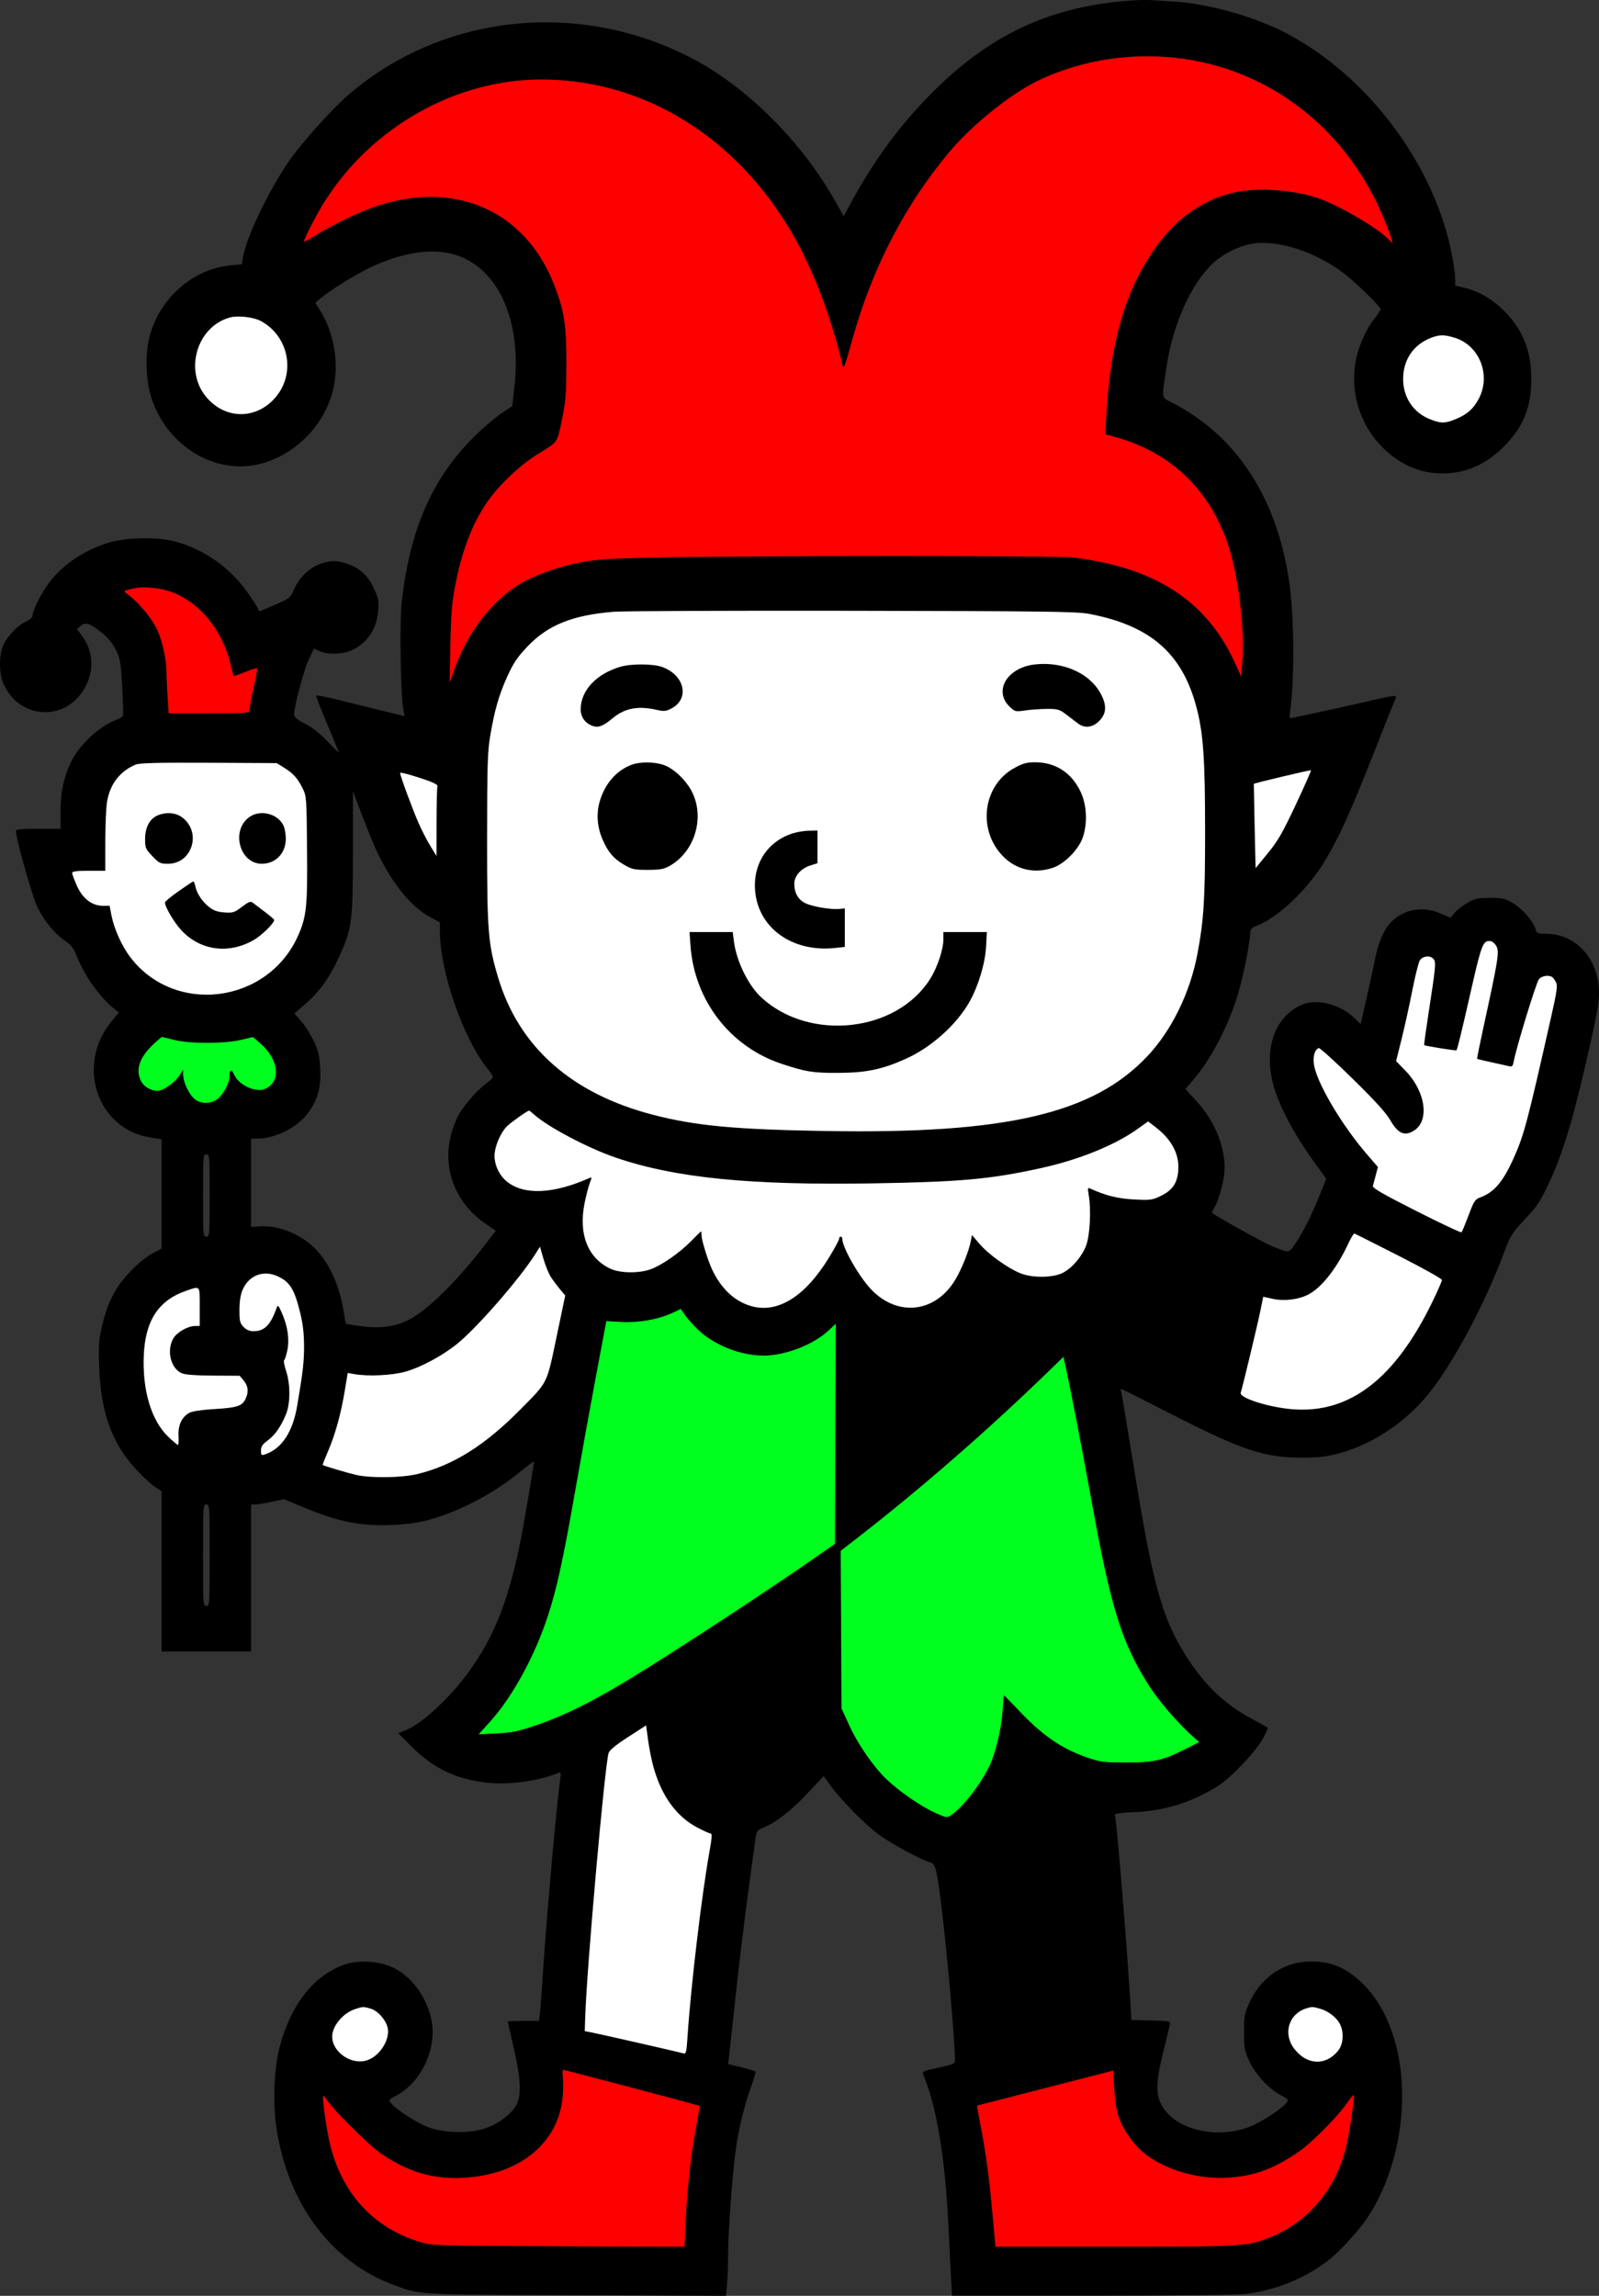 <?xml version="1.0" encoding="UTF-8"?> <svg xmlns="http://www.w3.org/2000/svg" width="248" height="356" viewBox="0 0 248 356" fill="none"><rect x="0" y="0" width="248" height="356" fill="#333333" stroke="none"/><path fill-rule="evenodd" clip-rule="evenodd" d="M176.116 0.037C163.116 0.802 153.401 5.308 144.036 14.913C139.349 19.721 135.502 24.984 132.075 31.276L130.854 33.521L129.546 31.203C124.272 21.854 115.764 13.401 107.155 8.956C89.633 -0.09 68.584 2.185 54.043 14.697C51.405 16.967 46.452 22.527 44.59 25.307C41.479 29.954 38.163 36.939 37.698 39.825L37.513 40.975L35.721 41.149C29.834 41.718 24.632 46.368 23.148 52.387C22.521 54.931 22.628 58.844 23.394 61.408C25.299 67.78 31.07 72.317 37.269 72.317C43.718 72.317 50.01 67.147 51.647 60.505C52.651 56.434 51.83 51.531 49.552 47.984L48.901 46.97L49.636 46.336C51.095 45.075 55.045 42.612 57.435 41.472C61.727 39.427 65.964 38.605 69.251 39.181C76.746 40.495 81.024 48.956 79.785 60.018L79.455 62.962L77.65 64.183C76.657 64.855 74.747 66.504 73.404 67.847C66.971 74.286 63.506 82.288 62.295 93.498C61.971 96.498 62.126 107.425 62.526 109.806L62.734 111.049L59.121 110.164C57.134 109.678 54.063 108.922 52.297 108.486C50.531 108.05 49.056 107.77 49.019 107.864C48.982 107.958 49.763 109.955 50.753 112.3C51.743 114.646 52.554 116.623 52.554 116.694C52.554 116.765 51.767 115.992 50.804 114.975C49.662 113.768 48.459 112.817 47.337 112.233C46.023 111.549 45.618 111.203 45.62 110.765C45.624 109.503 47.136 103.845 47.892 102.264L48.696 100.581L49.589 100.976C50.881 101.546 53.225 101.467 54.609 100.806C57.017 99.655 58.445 97.489 58.66 94.66C58.775 93.142 58.7 92.763 57.975 91.208C57.04 89.201 55.712 88.004 53.729 87.382C52.135 86.882 51.43 86.882 49.828 87.385C48.123 87.92 46.498 89.439 45.658 91.283C44.982 92.769 44.953 92.793 42.599 93.8L40.222 94.817L39.935 94.225C39.778 93.9 38.998 92.726 38.203 91.616C35.551 87.915 31.509 85.121 27.133 83.963C24.239 83.197 19.217 83.341 16.461 84.269C12.598 85.57 9.464 87.776 7.417 90.634C6.253 92.259 5.03 94.773 5.03 95.538C5.03 95.756 4.596 96.125 4.066 96.358C2.855 96.891 1.3 98.463 0.583 99.877C-0.198 101.418 -0.193 104.584 0.592 106.152C1.483 107.93 2.382 108.89 3.887 109.668C6.446 110.99 9.498 110.579 11.595 108.629C14.474 105.951 15.001 101.766 12.835 98.769L11.946 97.538L12.527 97.041C13.177 96.485 13.753 96.612 15.146 97.62C16.599 98.672 17.4 99.588 18.066 100.963C18.645 102.156 18.752 102.825 18.953 106.503C19.079 108.804 19.133 110.819 19.074 110.983C19.015 111.146 18.518 111.449 17.971 111.657C15.27 112.68 12.198 115.594 10.931 118.335C9.832 120.715 9.397 122.845 9.397 125.856V128.514H5.929C3.326 128.514 2.461 128.598 2.461 128.853C2.463 129.97 4.923 138.737 5.715 140.448C6.759 142.701 8.427 144.762 10.15 145.926C11.07 146.548 11.425 147.035 12.007 148.475C13.218 151.475 15.506 154.663 17.708 156.418L18.442 157.002L17.361 158.298C11.723 165.055 14.973 174.999 23.27 176.379L25.067 176.679V185.148V193.618L23.605 194.385C22.741 194.838 21.347 195.983 20.193 197.188C17.883 199.598 16.644 202.01 15.8 205.738C15.323 207.843 15.265 208.707 15.38 211.981C15.622 218.872 17.315 223.661 20.918 227.651C21.96 228.805 23.32 230.088 23.94 230.501L25.066 231.253L25.066 243.671L25.067 256.09H32.003H38.939V244.689V233.289H39.592C39.951 233.289 41.098 233.103 42.14 232.875L44.035 232.461L46.56 233.522C50.478 235.168 52.973 235.92 55.743 236.287C59.038 236.724 63.568 236.478 66.418 235.708C71.11 234.44 76.376 231.699 80.425 228.419C81.696 227.389 82.766 226.578 82.802 226.616C82.902 226.722 81.17 236.88 80.552 239.813C78.701 248.604 76.534 253.958 72.676 259.282C69.808 263.239 65.454 267.28 63.008 268.255L61.774 268.747L63.804 270.797C67.147 274.171 70.628 275.854 75.435 276.421C78.823 276.82 83.443 276.201 86.562 274.929C87.006 274.749 87.033 274.834 86.883 275.929C86.307 280.122 84.817 296.691 84.285 304.813C84.06 308.246 83.815 311.575 83.741 312.209L83.605 313.363H81.181C79.847 313.363 78.756 313.417 78.756 313.483C78.756 313.549 79.163 315.351 79.66 317.487C80.751 322.175 80.895 324.689 80.162 326.253C79.502 327.661 77.512 329.222 75.416 329.976C73.08 330.817 69.338 330.817 66.766 329.977C64.984 329.394 61.669 327.316 60.679 326.16C60.219 325.623 60.233 325.601 61.504 324.921C65.305 322.885 67.713 317.83 66.959 313.47C66.312 309.729 63.667 306.183 60.59 304.933C58.367 304.03 55.432 303.921 53.353 304.664C48.66 306.342 45.15 310.796 43.398 317.299C42.491 320.661 42.282 326.238 42.913 330.225C44.767 341.938 51.471 350.801 61.167 354.358C65.241 355.852 64.236 355.797 89.315 355.902L112.59 356L112.756 354.321C112.847 353.397 112.922 351.329 112.922 349.724C112.922 346.245 113.56 337.436 114.1 333.449C114.548 330.145 115.455 326.415 116.523 323.486C116.935 322.353 117.224 321.344 117.165 321.242C117.106 321.141 116.131 320.834 115 320.561L112.943 320.065L113.068 318.953C113.137 318.342 113.6 314.055 114.098 309.427C114.83 302.626 115.946 293.802 117.211 284.818C117.332 283.954 117.488 283.769 118.411 283.396C120.329 282.621 122.773 280.714 125.279 278.038L127.746 275.404L128.747 276.799C130.374 279.065 134.241 282.989 136.383 284.547C138.305 285.945 142.957 288.442 144.305 288.799C145.058 288.999 145.268 289.779 145.909 294.769C146.809 301.778 148.108 316.339 148.114 319.492C148.115 319.98 147.829 320.12 145.996 320.526C142.718 321.251 142.949 321.096 143.412 322.265C145.358 327.171 146.611 334.956 147.098 345.168C147.25 348.352 147.436 352.087 147.512 353.468L147.649 355.979L169.396 355.978C183.674 355.977 191.938 355.874 193.456 355.678C197.875 355.105 202.288 353.318 205.786 350.683C207.754 349.201 210.902 345.754 212.324 343.526C217.447 335.493 218.928 323.89 215.935 315.226C214.859 312.109 213.44 309.713 211.52 307.766C208.815 305.024 206.184 303.969 202.595 304.189C198.776 304.422 195.442 306.836 193.762 310.583C193.008 312.265 192.942 312.632 192.947 315.127C192.952 317.627 193.018 317.984 193.782 319.644C194.711 321.665 196.881 323.999 198.666 324.899C199.259 325.198 199.745 325.541 199.746 325.663C199.756 326.394 195.74 329.117 193.479 329.912C188.933 331.511 183.459 330.472 180.947 327.534C179.155 325.438 179.068 323.563 180.499 317.842C180.947 316.05 181.371 314.313 181.44 313.983C181.565 313.391 181.517 313.379 178.52 313.304L175.474 313.227L175.415 312.141C174.983 304.111 173.213 282.381 172.914 281.436C172.848 281.227 173.836 281.087 176.072 280.988C180.705 280.782 184.824 279.484 188.907 276.944C190.872 275.722 194.842 271.529 195.882 269.578C196.344 268.71 196.68 267.959 196.63 267.908C196.58 267.858 195.437 267.221 194.092 266.495C189.859 264.209 186.755 261.229 183.924 256.736C180.175 250.785 178.778 245.674 175.727 226.737C174.804 221.01 173.981 216.092 173.897 215.808C173.709 215.172 172.887 214.803 181.896 219.397C192.737 224.926 196.123 226.039 202.061 226.028C204.67 226.022 205.754 225.889 207.841 225.318C212.914 223.93 218.036 220.502 221.575 216.129C225.314 211.506 230.172 202.444 233.184 194.473C234.308 191.498 234.465 191.243 236.531 189.04C238.443 187.001 238.886 186.329 240.289 183.34C242.251 179.16 243.761 174.303 245.732 165.836C247.86 156.694 248.139 155.076 247.952 152.962C247.534 148.235 244.124 144.8 239.849 144.8C238.468 144.8 238.324 144.744 238.183 144.148C237.908 142.991 236.106 140.892 234.666 140.05C233.425 139.324 233.035 139.236 231.089 139.236C229.151 139.236 228.752 139.326 227.536 140.037C226.782 140.479 225.9 141.173 225.575 141.581L224.985 142.323L223.477 141.668C220.449 140.352 217.296 141.041 215.35 143.444C214.455 144.548 213.603 146.737 213.237 148.872C213.148 149.394 212.613 151.845 212.05 154.319L211.025 158.817L210.143 157.937C207.887 155.689 204.116 154.761 201.743 155.87C197.893 157.669 196.175 162.119 197.289 167.408C198.016 170.861 200.517 175.685 204.172 180.682L205.699 182.77L204.63 185.432C203.349 188.624 202.068 191.161 200.849 192.921C199.847 194.369 200.031 194.355 197.18 193.188C195.958 192.687 188.824 188.721 187.976 188.071C187.93 188.035 188.072 187.714 188.294 187.357C188.921 186.345 189.69 183.762 189.872 182.05C190.257 178.447 188.609 174.086 185.621 170.801L183.855 168.86L185.101 167.419C187.73 164.381 190.436 159.223 191.928 154.41C192.732 151.817 193.734 146.941 193.898 144.826C193.959 144.04 194.104 143.852 194.868 143.571C198.092 142.388 202.704 138.046 205.384 133.671C207.545 130.144 209.464 125.928 212.983 116.978C214.627 112.798 216.128 109.041 216.318 108.631C216.767 107.662 216.949 107.651 211.24 108.954C208.664 109.542 205.343 110.276 203.859 110.586C202.376 110.896 200.888 111.214 200.553 111.294C199.968 111.434 199.95 111.395 200.105 110.273C200.775 105.423 200.72 95.729 199.994 90.513C198.169 77.417 191.914 67.702 181.983 62.537C180.027 61.52 180.151 62.159 180.906 56.99C181.869 50.388 184.702 44.041 188.118 40.831C189.625 39.416 191.945 38.226 193.972 37.83C197.975 37.048 204.137 39.026 208.612 42.529C210.473 43.986 214.135 47.575 214.135 47.943C214.135 48.088 213.678 48.779 213.119 49.479C211.94 50.957 210.725 53.657 210.313 55.714C209.352 60.514 210.789 65.561 214.111 69.053C216.861 71.944 220.098 73.412 223.721 73.412C227.456 73.412 230.694 71.939 233.55 68.941C236.339 66.014 237.505 63.009 237.505 58.754C237.505 54.484 236.205 51.184 233.395 48.316C231.528 46.412 229.378 45.153 227.058 44.604L225.695 44.282V43.214C225.695 42.627 225.464 40.949 225.181 39.485C222.515 25.662 212.284 11.928 199.67 5.239C194.81 2.662 187.613 0.602 182.281 0.261C180.939 0.175 179.32 0.071 178.685 0.029C178.049 -0.012 176.893 -0.009 176.116 0.037ZM184.336 9.246C196.655 11.258 207.076 18.96 213.041 30.46C214.096 32.493 215.421 35.646 215.806 37.039L215.994 37.718L215.257 37C213.407 35.196 207.753 31.893 204.63 30.791C200.775 29.43 195.119 29.019 191.481 29.833C186.392 30.973 182.108 34.077 178.759 39.051C174.429 45.484 172.219 53.249 171.599 64.216L171.422 67.34L173.191 67.841C181.777 70.271 187.791 76.143 190.574 84.812C192.074 89.485 193.038 97.434 192.693 102.292L192.508 104.901L191.507 102.712C187.141 93.172 179.173 87.994 166.483 86.451C163.94 86.141 117.05 86.141 101.876 86.451C94.509 86.601 92.511 86.728 90.038 87.202C86.45 87.891 82.671 89.275 80.278 90.778C76.071 93.418 72.425 98.264 70.471 103.813L69.754 105.849L69.864 100.013C69.948 95.486 70.098 93.513 70.528 91.215C71.583 85.593 73.147 81.427 75.526 77.904C77.219 75.398 80.649 72.123 83.272 70.508C86.638 68.436 86.399 68.767 87.154 65.133C87.749 62.268 87.833 61.239 87.853 56.583C87.879 50.468 87.538 48.221 85.978 44.211C81.367 32.363 70.079 27.652 57.439 32.301C54.899 33.235 50.556 35.411 48.251 36.906C47.65 37.294 47.159 37.542 47.159 37.455C47.159 37.021 49.177 33.117 50.39 31.203C57.711 19.657 70.721 12.338 83.924 12.338C99.306 12.338 113.267 20.605 122.129 34.962C125.665 40.69 128.56 47.983 130.605 56.311C130.88 57.431 130.774 57.682 132.319 52.24C135.416 41.335 140.38 31.788 147.194 23.632C150.689 19.449 156.567 14.694 160.831 12.601C167.857 9.152 176.346 7.94 184.336 9.246ZM40.449 49.78C44.768 52.108 45.904 57.804 42.794 61.537C39.864 65.055 35.075 65.113 32.08 61.666C28.497 57.543 30.499 50.633 35.684 49.227C36.906 48.896 39.331 49.178 40.449 49.78ZM225.663 52.391C229.444 53.577 231.255 58.128 229.389 61.751C228.547 63.386 227.535 64.283 225.707 65.017C224.068 65.675 223.48 65.673 221.776 64.999C219.2 63.981 217.614 61.594 217.624 58.754C217.634 55.752 219.249 53.405 222.021 52.36C223.307 51.876 224.041 51.882 225.663 52.391ZM24.955 91.35C29.988 92.321 34.299 96.975 35.745 102.999C35.978 103.969 36.196 104.795 36.23 104.834C36.264 104.874 37.075 104.594 38.033 104.213C38.991 103.832 39.822 103.57 39.879 103.63C39.937 103.691 39.691 105.05 39.333 106.651C38.975 108.252 38.682 109.795 38.682 110.08C38.682 110.577 38.414 110.599 32.427 110.599H26.171L26.005 108.114C25.913 106.748 25.835 105.007 25.833 104.246C25.827 102.305 25.224 99.515 24.424 97.73C23.686 96.08 21.663 93.577 20.098 92.378C19.017 91.548 18.95 91.653 20.828 91.233C21.818 91.012 23.444 91.058 24.955 91.35ZM168.923 95.192C178.318 96.986 183.244 101.207 185.487 109.385C186.616 113.503 186.905 117.483 186.905 128.93C186.905 139.477 186.707 142.63 185.712 147.922C184.58 153.94 181.697 159.822 177.924 163.809C169.491 172.72 156.005 175.85 128.078 175.379C113.947 175.141 107.868 174.57 101.279 172.862C88.656 169.59 80.487 162.353 77.263 151.586C75.695 146.347 75.544 144.443 75.552 130.007C75.558 118.827 75.623 116.593 76.009 114.263C76.681 110.213 77.38 107.764 78.683 104.899C79.637 102.798 80.217 101.937 81.81 100.256C84.968 96.923 88.806 95.378 95.197 94.867C96.68 94.749 113.384 94.679 132.317 94.714C161.977 94.767 167.042 94.833 168.923 95.192ZM160.574 103.02C156.211 103.477 154.011 107.146 156.619 109.615C157.41 110.364 157.507 110.387 159.009 110.169C159.87 110.044 161.394 109.937 162.395 109.931C164.018 109.921 164.332 110.009 165.282 110.735C165.869 111.183 166.726 111.834 167.186 112.182C168.24 112.978 169.466 112.831 170.501 111.783C171.517 110.754 171.663 109.62 170.976 108.076C169.429 104.599 165.187 102.537 160.574 103.02ZM96.224 103.388C92.475 104.492 90.059 107.081 90.059 109.996C90.059 111.155 90.701 112.086 91.808 112.531C92.748 112.908 93.498 112.643 94.972 111.412C96.894 109.807 98.927 109.413 101.863 110.079C102.972 110.33 103.298 110.301 104.116 109.875C107.02 108.364 106.208 104.684 102.691 103.418C101.296 102.915 97.882 102.899 96.224 103.388ZM44.076 119.056C45.497 119.941 46.163 120.688 46.943 122.271C47.529 123.461 47.547 123.701 47.62 131.635C47.702 140.485 47.537 142.115 46.263 145.015C41.588 155.655 27.06 157.516 20.16 148.358C18.9 146.686 17.701 144.022 17.307 142.018L17.001 140.457H15.983C14.28 140.457 12.826 139.349 11.944 137.378C11.532 136.459 11.195 135.554 11.195 135.368C11.195 135.119 11.88 135.028 13.764 135.028H16.333V130.464C16.333 127.953 16.458 125.174 16.61 124.289C17.082 121.547 18.62 119.57 21.073 118.553C21.643 118.317 24.721 118.243 32.388 118.282L42.92 118.335L44.076 119.056ZM97.945 118.591C95.547 119.495 93.745 121.606 92.972 124.416C92.461 126.274 92.634 128.295 93.467 130.211C94.31 132.147 95.159 133.142 96.781 134.091C98.015 134.813 98.381 134.892 100.463 134.891C102.361 134.889 102.968 134.78 103.852 134.282C107.664 132.136 109.295 127.021 107.444 123.022C106.573 121.142 104.622 119.221 102.984 118.631C101.532 118.109 99.273 118.09 97.945 118.591ZM157.329 119.085C152.46 121.749 151.544 128.595 155.505 132.722C157.56 134.862 160.417 135.537 163.306 134.564C165.142 133.946 167.367 131.655 167.979 129.755C168.673 127.596 168.553 124.901 167.675 122.938C166.31 119.89 163.769 118.199 160.551 118.199C159.245 118.199 158.651 118.363 157.329 119.085ZM200.968 124.778C198.905 129.168 198.208 130.376 196.626 132.309L194.74 134.612L194.595 128.102C194.516 124.522 194.458 121.575 194.467 121.554C194.516 121.439 203.234 119.367 203.321 119.45C203.378 119.505 202.319 121.902 200.968 124.778ZM67.846 121.939C67.771 122.146 67.707 124.656 67.703 127.518L67.697 132.721L66.777 131.228C66.271 130.407 65.452 128.819 64.955 127.7C64.03 125.612 62.059 120.276 62.059 119.859C62.059 119.731 63.391 120.063 65.021 120.595C67.207 121.31 67.947 121.662 67.846 121.939ZM58.455 132.042C60.782 136.931 63.724 140.579 66.612 142.157L68.222 143.036L68.224 144.393C68.233 150.643 71.831 161.027 75.609 165.703C76.069 166.272 76.444 166.854 76.444 166.996C76.444 167.139 75.989 167.589 75.433 167.995C73.874 169.138 71.695 171.687 70.949 173.243C68.001 179.389 69.766 185.979 75.388 189.818L76.896 190.848L75.236 193C70.823 198.723 66.364 203.12 63.438 204.634C61.348 205.715 59.048 206.037 56.132 205.658C54.834 205.489 53.725 205.301 53.667 205.241C53.611 205.181 53.446 204.358 53.302 203.413C52.637 199.053 50.818 195.274 48.343 193.113C46.085 191.141 42.895 189.977 40.278 190.168L38.938 190.266V183.412L38.939 176.558H39.912C42.64 176.558 46.052 174.862 47.69 172.691C49.268 170.601 49.803 168.741 49.664 165.825C49.568 163.788 49.411 163.066 48.739 161.58C48.294 160.594 47.422 159.192 46.802 158.462L45.673 157.136L47.31 155.721C49.547 153.786 51.069 151.678 52.55 148.464C54.591 144.035 54.737 142.94 54.737 132.042V122.678L56.176 126.478C56.968 128.568 57.993 131.072 58.455 132.042ZM24.366 126.473C23.176 127.02 22.5 128.337 22.499 130.11C22.498 131.474 22.573 131.65 23.62 132.757C24.645 133.84 24.854 133.943 26.023 133.943C27.574 133.943 28.84 133.149 29.498 131.766C30.362 129.948 29.815 127.844 28.176 126.687C27.168 125.975 25.636 125.89 24.366 126.473ZM38.737 126.651C35.755 128.669 37.11 133.943 40.609 133.943C42.763 133.943 44.333 132.299 44.333 130.044C44.333 129.337 44.163 128.41 43.954 127.984C43.07 126.176 40.434 125.503 38.737 126.651ZM123.179 129.156C119.243 130.278 116.846 133.713 117.095 137.878C117.449 143.829 122.838 147.751 129.619 146.994L131.032 146.836V143.851V140.866L130.133 140.945C128.794 141.062 125.938 140.569 124.878 140.037C123.79 139.492 123.197 138.441 123.197 137.057C123.197 135.819 124.207 134.675 125.723 134.196L126.794 133.857V131.321V128.785L125.573 128.803C124.902 128.814 123.825 128.973 123.179 129.156ZM27.7 138.188C26.535 139.006 25.581 139.795 25.581 139.94C25.581 140.648 27.046 143.117 28.175 144.31C31.097 147.397 35.419 147.983 39.279 145.814C40.548 145.102 42.542 143.16 42.532 142.648C42.531 142.563 41.882 142.004 41.091 141.407C40.3 140.81 39.46 140.171 39.223 139.988C38.863 139.709 38.586 139.812 37.517 140.621C36.348 141.507 36.12 141.579 34.789 141.482C33.693 141.402 33.106 141.189 32.392 140.614C31.327 139.756 30.515 138.515 30.291 137.403C30.208 136.993 30.068 136.666 29.98 136.678C29.892 136.69 28.866 137.369 27.7 138.188ZM107.089 146.632C107.692 155.141 113.262 162.347 121.271 164.98C125.066 166.227 126.026 166.379 130.005 166.368C134.324 166.355 136.754 165.853 140.439 164.211C144.421 162.436 148.379 158.895 150.392 155.305C151.754 152.877 152.806 149.357 152.942 146.768L153.06 144.529H149.689H146.317V145.586C146.317 147.223 145.391 150.006 144.241 151.826C139.041 160.054 125.647 161.546 118.151 154.732C116.078 152.848 114.229 149.093 113.827 145.954L113.644 144.529H110.292H106.94L107.089 146.632ZM232.106 146.761C232.552 147.603 232.34 148.927 230.164 158.882C229.532 161.775 229.048 164.168 229.089 164.2C229.13 164.231 230.145 164.471 231.346 164.732C232.547 164.994 233.775 165.267 234.075 165.339C234.527 165.448 234.649 165.315 234.783 164.568C235.155 162.499 238.279 152.312 238.688 151.833C239.134 151.313 240.219 151.149 240.748 151.522C240.904 151.632 241.169 151.998 241.337 152.336C241.592 152.848 241.467 153.733 240.588 157.629C236.874 174.084 236.377 175.96 234.802 179.494C233.135 183.233 231.743 184.884 229.601 185.662C228.775 185.963 228.614 186.207 227.77 188.449C227.26 189.8 226.77 190.984 226.68 191.08C226.589 191.175 223.434 189.692 219.667 187.784C214.491 185.163 212.847 184.213 212.934 183.898C212.998 183.668 213.199 182.913 213.382 182.22L213.713 180.959L211.995 178.971C208.279 174.668 204.547 168.456 203.859 165.429C203.548 164.056 203.851 162.755 204.538 162.519C204.699 162.463 207.049 164.592 209.76 167.249C213.178 170.599 214.964 172.558 215.587 173.642C216.801 175.752 217.784 176.221 219.224 175.377C221.782 173.877 221.146 169.259 217.928 165.969L216.532 164.542L217.386 161.12C217.856 159.238 218.601 155.865 219.04 153.624C219.48 151.384 220.004 149.275 220.204 148.939C220.629 148.228 221.861 148.107 222.35 148.729C222.732 149.216 222.67 149.894 221.619 156.717C221.172 159.614 220.84 162.018 220.88 162.061C221.009 162.197 225.8 162.965 225.895 162.865C226.039 162.713 226.667 160.127 228.266 153.099C229.794 146.383 230.048 145.765 231.207 145.943C231.486 145.987 231.891 146.354 232.106 146.761ZM27.042 161.265C29.386 161.868 34.792 161.865 37.353 161.259L39.236 160.814L40.386 161.809C43.267 164.304 43.627 167.734 41.123 168.839C39.673 169.479 37.015 168.255 36.311 166.623C35.918 165.711 35.6 165.813 35.595 166.854C35.59 167.945 34.684 169.668 33.718 170.425C32.667 171.249 30.969 171.198 30.063 170.315C29.207 169.481 28.421 167.742 28.408 166.651L28.398 165.836L27.883 166.686C27.294 167.656 25.769 168.842 24.782 169.096C23.816 169.345 22.349 168.609 21.873 167.636C21.025 165.903 21.598 164.071 23.596 162.126C24.334 161.407 25.018 160.818 25.115 160.817C25.212 160.816 26.079 161.017 27.042 161.265ZM82.926 172.905C85.05 174.794 91.256 178.057 95.454 179.493C104.767 182.678 116.402 183.833 135.785 183.496C149.085 183.265 153.606 182.852 161.345 181.159C167.377 179.84 172.924 177.589 176.547 174.989L178.068 173.897L179.222 174.783C181.717 176.695 182.915 178.958 182.746 181.433C182.607 183.455 181.855 184.565 180.022 185.452C178.723 186.08 178.407 186.121 175.888 185.992C173.379 185.864 171.404 185.373 169.108 184.306C168.693 184.114 168.669 184.204 168.851 185.28C169.249 187.634 169.053 191.508 168.454 193.129C167.833 194.809 166.296 196.618 164.856 197.362C163.352 198.14 160.151 198.187 158.313 197.457C156.316 196.666 153.293 194.495 151.889 192.844L150.746 191.501L150.582 192.376C150.283 193.979 149.119 196.87 148.111 198.519C145.021 203.571 139.235 204.22 135.145 199.974C133.281 198.039 130.647 193.446 130.647 192.131C130.647 191.927 130.531 191.759 130.39 191.759C130.249 191.759 130.133 191.915 130.133 192.106C130.133 192.297 129.432 193.599 128.575 194.999C124.822 201.131 120.527 203.763 116.363 202.484C113.879 201.721 111.884 199.838 110.483 196.932C109.832 195.582 108.812 192.313 108.812 191.576C108.812 191.228 108.777 190.944 108.735 190.944C108.692 190.944 107.999 191.619 107.194 192.443C105.436 194.241 102.738 196.129 100.977 196.792C99.167 197.473 96.189 197.444 94.67 196.73C91.129 195.065 89.679 191.307 90.696 186.433C90.941 185.256 91.302 183.885 91.498 183.384C91.826 182.544 91.818 182.489 91.406 182.672C85.808 185.157 81.262 185.35 78.614 183.216C77.466 182.291 76.7 180.687 76.704 179.216C76.707 177.806 77.644 175.605 78.659 174.621C79.3 174.001 81.8 172.235 82.059 172.22C82.109 172.218 82.499 172.526 82.926 172.905ZM32.517 185.38C32.517 191.578 32.502 191.759 32.003 191.759C31.504 191.759 31.489 191.578 31.489 185.38C31.489 179.182 31.504 179.001 32.003 179.001C32.502 179.001 32.517 179.182 32.517 185.38ZM216.949 194.745C220.624 196.611 223.632 198.291 223.635 198.479C223.637 198.667 222.95 200.235 222.108 201.963C216.35 213.771 209.388 219.147 200.648 218.536C196.913 218.275 192.129 216.766 192.435 215.946C192.675 215.304 195.02 205.53 195.507 203.141L195.927 201.086L197.397 201.407C199.183 201.795 201.364 201.533 202.909 200.743C204.975 199.686 207.353 196.65 209.153 192.771C209.552 191.912 209.966 191.241 210.073 191.281C210.18 191.32 213.275 192.878 216.949 194.745ZM85.443 198.038C85.773 198.54 86.407 199.388 86.852 199.92L87.661 200.889L86.316 207.312C84.771 214.691 85.022 214.185 80.792 218.475C75.232 224.114 70.288 227.225 64.756 228.566C62.314 229.158 57.566 229.229 55.251 228.709C54.037 228.436 50.382 227.353 50.046 227.166C50.008 227.146 50.382 226.193 50.875 225.05C51.993 222.457 52.88 219.257 53.474 215.668L53.933 212.9L54.899 213.073C57.108 213.467 60.872 213.284 62.958 212.68C65.345 211.988 68.564 210.254 70.855 208.425C73.933 205.968 80.681 198.216 83.087 194.374L83.745 193.324L84.294 195.224C84.596 196.269 85.113 197.535 85.443 198.038ZM42.989 197.879C44.942 198.741 45.654 199.877 46.553 203.566C46.978 205.311 47.15 206.785 47.154 208.724C47.16 211.17 46.997 212.593 46.099 217.94C45.404 222.081 43.678 224.683 41.058 225.537C40.55 225.702 40.48 225.629 40.48 224.929C40.48 224.31 40.703 223.97 41.487 223.396C42.63 222.559 43.547 221.262 44.34 219.36C45.057 217.643 45.067 214.663 44.363 212.548C44.087 211.717 43.959 210.972 44.08 210.893C44.2 210.814 44.425 210.11 44.578 209.328C44.915 207.616 44.617 205.624 43.722 203.593C43.205 202.42 43.083 202.292 42.921 202.752C41.968 205.462 41.034 206.416 39.337 206.416C38.687 206.416 38.21 206.214 37.771 205.75C37.215 205.163 37.141 204.849 37.146 203.104C37.15 201.763 37.306 200.764 37.63 200.011C38.586 197.786 40.792 196.909 42.989 197.879ZM30.975 202.616V205.602L30.269 205.608C29.113 205.618 27.433 206.58 26.871 207.554C25.799 209.412 26.474 212.198 28.177 212.943C28.7 213.172 30.374 213.298 33.078 213.314L37.184 213.338L37.805 214.1C38.513 214.969 38.59 215.877 38.052 216.978C37.534 218.036 36.709 218.293 33.168 218.499C31.286 218.608 29.812 218.831 29.367 219.075C28.199 219.713 27.602 220.979 27.689 222.635C27.73 223.419 27.69 224.06 27.599 224.06C27.509 224.06 26.846 223.501 26.126 222.817C23.469 220.293 22.059 215.589 22.308 210.081C22.55 204.727 24.634 201.595 28.92 200.139C31.089 199.403 30.975 199.266 30.975 202.616ZM108.28 206.212C110.799 208.605 114.834 210.201 118.394 210.212C121.73 210.222 126.113 208.546 128.462 206.361L129.623 205.281L129.557 222.338L129.491 239.396L127.051 241.101C119.339 246.488 105.132 255.795 97.734 260.307C92.142 263.718 87.615 265.981 83.637 267.354C80.389 268.475 79.55 268.658 77.086 268.783L74.26 268.926L76.078 266.9C79.531 263.051 82.996 256.688 84.997 250.525C86.372 246.289 87.355 241.795 89.154 231.524C90.07 226.299 91.543 218.165 92.43 213.447L94.041 204.871L96.371 205C99.026 205.146 102.112 204.601 104.262 203.605L105.596 202.987L106.26 203.956C106.625 204.488 107.534 205.504 108.28 206.212ZM166.98 220.395C167.617 223.68 168.784 229.909 169.572 234.239C172.343 249.45 174.053 254.847 178.149 261.304C179.729 263.795 182.846 267.393 185.223 269.472L185.982 270.135L183.81 271.238C180.376 272.981 178.874 273.317 174.574 273.304C171.214 273.294 170.636 273.219 168.666 272.539C164.655 271.155 161.75 269.164 158.049 265.265C156.801 263.951 155.749 262.875 155.711 262.875C155.673 262.875 155.572 264.005 155.486 265.386C155.321 268.027 154.397 271.892 153.469 273.82C152.106 276.653 149.363 280.186 147.555 281.437C146.886 281.901 146.82 281.892 145.089 281.123C142.914 280.158 139.501 277.811 137.53 275.927C135.449 273.937 133.069 270.495 131.697 267.49L130.519 264.911L130.456 252.697L130.394 240.482L133.02 238.446C142.767 230.888 153.296 221.711 162.755 212.528L164.935 210.411L165.378 212.418C165.622 213.521 166.343 217.111 166.98 220.395ZM32.517 241.16C32.517 248.851 32.505 249.032 32.003 249.032C31.501 249.032 31.489 248.851 31.489 241.16C31.489 233.47 31.501 233.289 32.003 233.289C32.505 233.289 32.517 233.47 32.517 241.16ZM101.383 274.131C102.652 278.563 104.928 281.686 108.118 283.372C109.102 283.893 110.049 284.319 110.22 284.319C110.454 284.319 110.414 284.983 110.058 286.966C108.82 293.867 107.138 308.039 106.624 315.884C106.474 318.178 106.393 318.522 106.025 318.408C105.477 318.238 92.784 315.35 91.599 315.126L90.699 314.956L90.77 312.734C91.014 305.149 93.779 273.924 94.392 271.849C94.527 271.392 95.458 270.623 97.396 269.368L100.205 267.549L100.523 269.895C100.698 271.184 101.085 273.091 101.383 274.131ZM57.478 311.471C58.632 311.81 59.92 313.298 60.143 314.551C60.466 316.373 58.842 318.858 56.921 319.479C54.516 320.258 51.526 318.222 51.526 315.806C51.526 314.168 53.187 312.165 55.053 311.552C56.294 311.144 56.355 311.141 57.478 311.471ZM204.759 311.491C206.041 311.861 207.338 312.877 207.841 313.906C208.467 315.186 208.34 316.978 207.554 317.966C205.638 320.372 202.693 320.251 200.731 317.685C198.963 315.374 199.858 312.314 202.553 311.451C203.479 311.154 203.6 311.157 204.759 311.491ZM97.973 323.725C103.722 325.244 108.459 326.511 108.499 326.539C108.539 326.568 108.286 328.103 107.936 329.952C107.151 334.1 106.568 339.418 106.338 344.518L106.163 348.394L86.615 348.314C67.149 348.234 67.059 348.231 65.049 347.616C58.012 345.462 53.217 340.316 51.273 332.833C50.731 330.744 49.94 325.281 50.146 325.051C50.205 324.986 50.441 325.23 50.669 325.594C51.628 327.123 57.18 332.629 59.083 333.938C63.279 336.823 67.203 337.974 71.943 337.708C80.378 337.234 86.291 332.591 87.218 325.713C87.359 324.668 87.404 323.172 87.319 322.388C87.233 321.604 87.243 320.963 87.341 320.963C87.439 320.963 92.223 322.206 97.973 323.725ZM173.532 328.357C174.211 330.234 175.721 332.422 177.208 333.681C180.358 336.351 185.551 337.953 190.244 337.704C194.504 337.478 197.65 336.321 201.621 333.521C203.624 332.108 207.625 328.044 208.992 326.033C209.466 325.335 209.903 324.816 209.963 324.879C210.152 325.079 209.253 331.065 208.719 333.155C207.075 339.591 202.813 344.6 197.018 346.91C193.402 348.351 192.961 348.378 172.94 348.378H154.397L153.951 343.425C153.436 337.698 152.945 334.037 152.104 329.649C151.775 327.932 151.523 326.52 151.545 326.51C151.566 326.501 156.323 325.277 162.115 323.791L172.648 321.087L172.809 323.943C172.918 325.886 173.149 327.297 173.532 328.357Z" fill="black"></path><path d="M184.336 9.246C196.655 11.258 207.076 18.96 213.041 30.46C214.096 32.493 215.421 35.646 215.806 37.039L215.994 37.718L215.257 37C213.407 35.196 207.753 31.893 204.63 30.791C200.775 29.43 195.119 29.019 191.481 29.833C186.392 30.973 182.108 34.077 178.759 39.051C174.429 45.484 172.219 53.249 171.599 64.216L171.422 67.34L173.191 67.841C181.777 70.271 187.791 76.143 190.574 84.812C192.074 89.485 193.038 97.434 192.693 102.292L192.508 104.901L191.507 102.712C187.141 93.172 179.173 87.994 166.483 86.451C163.94 86.141 117.05 86.141 101.876 86.451C94.509 86.601 92.511 86.728 90.038 87.202C86.45 87.891 82.671 89.275 80.278 90.778C76.071 93.418 72.425 98.264 70.471 103.813L69.754 105.849L69.864 100.013C69.948 95.486 70.098 93.513 70.528 91.215C71.583 85.593 73.147 81.427 75.526 77.904C77.219 75.398 80.649 72.123 83.272 70.508C86.638 68.436 86.399 68.767 87.154 65.133C87.749 62.268 87.833 61.239 87.853 56.583C87.879 50.468 87.538 48.221 85.978 44.211C81.367 32.363 70.079 27.652 57.439 32.301C54.899 33.235 50.556 35.411 48.251 36.906C47.65 37.294 47.159 37.542 47.159 37.455C47.159 37.021 49.177 33.117 50.39 31.203C57.711 19.657 70.721 12.338 83.924 12.338C99.306 12.338 113.267 20.605 122.129 34.962C125.665 40.69 128.56 47.983 130.605 56.311C130.88 57.431 130.774 57.682 132.319 52.24C135.416 41.335 140.38 31.788 147.194 23.632C150.689 19.449 156.567 14.694 160.831 12.601C167.857 9.152 176.346 7.94 184.336 9.246Z" fill="#FF0000"></path><path d="M173.532 328.357C174.211 330.234 175.721 332.422 177.208 333.681C180.358 336.351 185.551 337.953 190.244 337.704C194.504 337.478 197.65 336.321 201.621 333.521C203.624 332.108 207.625 328.044 208.992 326.033C209.466 325.335 209.903 324.816 209.963 324.879C210.152 325.079 209.253 331.065 208.719 333.155C207.075 339.591 202.813 344.6 197.018 346.91C193.402 348.351 192.961 348.378 172.94 348.378H154.397L153.951 343.425C153.436 337.698 152.945 334.037 152.104 329.649C151.775 327.932 151.523 326.52 151.545 326.51C151.566 326.501 156.323 325.277 162.115 323.791L172.648 321.087L172.809 323.943C172.918 325.886 173.149 327.297 173.532 328.357Z" fill="#FF0000"></path><path d="M97.973 323.725C103.722 325.244 108.459 326.511 108.499 326.539C108.539 326.568 108.286 328.103 107.936 329.952C107.151 334.1 106.568 339.418 106.338 344.518L106.163 348.394L86.615 348.314C67.149 348.234 67.059 348.231 65.049 347.616C58.012 345.462 53.217 340.316 51.273 332.833C50.731 330.744 49.94 325.281 50.146 325.051C50.205 324.986 50.441 325.23 50.669 325.594C51.628 327.123 57.18 332.629 59.083 333.938C63.279 336.823 67.203 337.974 71.943 337.708C80.378 337.234 86.291 332.591 87.218 325.713C87.359 324.668 87.404 323.172 87.319 322.388C87.233 321.604 87.243 320.963 87.341 320.963C87.439 320.963 92.223 322.206 97.973 323.725Z" fill="#FF0000"></path><path d="M166.98 220.395C167.617 223.68 168.784 229.909 169.572 234.239C172.343 249.45 174.053 254.847 178.149 261.304C179.729 263.795 182.846 267.393 185.223 269.472L185.982 270.135L183.81 271.238C180.376 272.981 178.874 273.317 174.574 273.304C171.214 273.294 170.636 273.219 168.666 272.539C164.655 271.155 161.75 269.164 158.049 265.265C156.801 263.951 155.749 262.875 155.711 262.875C155.673 262.875 155.572 264.005 155.486 265.386C155.321 268.027 154.397 271.892 153.469 273.82C152.106 276.653 149.363 280.186 147.555 281.437C146.886 281.901 146.82 281.892 145.089 281.123C142.914 280.158 139.501 277.811 137.53 275.927C135.449 273.937 133.069 270.495 131.697 267.49L130.519 264.911L130.456 252.697L130.394 240.482L133.02 238.446C142.767 230.888 153.296 221.711 162.755 212.528L164.935 210.411L165.378 212.418C165.622 213.521 166.343 217.111 166.98 220.395Z" fill="#00FF1E"></path><path d="M108.28 206.212C110.799 208.605 114.834 210.201 118.394 210.212C121.73 210.222 126.113 208.546 128.462 206.361L129.623 205.281L129.557 222.338L129.491 239.396L127.051 241.101C119.339 246.488 105.132 255.795 97.734 260.307C92.142 263.718 87.615 265.981 83.637 267.354C80.389 268.475 79.55 268.658 77.086 268.783L74.26 268.926L76.078 266.9C79.531 263.051 82.996 256.688 84.997 250.525C86.372 246.289 87.355 241.795 89.154 231.524C90.07 226.299 91.543 218.165 92.43 213.447L94.041 204.871L96.371 205C99.026 205.146 102.112 204.601 104.262 203.605L105.596 202.987L106.26 203.956C106.625 204.488 107.534 205.504 108.28 206.212Z" fill="#00FF1E"></path><path d="M27.042 161.265C29.386 161.868 34.792 161.865 37.353 161.259L39.236 160.814L40.386 161.809C43.267 164.304 43.627 167.734 41.123 168.839C39.673 169.479 37.015 168.255 36.311 166.623C35.918 165.711 35.6 165.813 35.595 166.854C35.59 167.945 34.684 169.668 33.718 170.425C32.667 171.249 30.969 171.198 30.063 170.315C29.207 169.481 28.421 167.742 28.408 166.651L28.398 165.836L27.883 166.686C27.294 167.656 25.769 168.842 24.782 169.096C23.816 169.345 22.349 168.609 21.873 167.636C21.025 165.903 21.598 164.071 23.596 162.126C24.334 161.407 25.018 160.818 25.115 160.817C25.212 160.816 26.079 161.017 27.042 161.265Z" fill="#00FF1E"></path><path d="M24.955 91.35C29.988 92.321 34.299 96.975 35.745 102.999C35.978 103.969 36.196 104.795 36.23 104.834C36.264 104.874 37.075 104.594 38.033 104.213C38.991 103.832 39.822 103.57 39.879 103.63C39.937 103.691 39.691 105.05 39.333 106.651C38.975 108.252 38.682 109.795 38.682 110.08C38.682 110.577 38.414 110.599 32.427 110.599H26.171L26.005 108.114C25.913 106.748 25.835 105.007 25.833 104.246C25.827 102.305 25.224 99.515 24.424 97.73C23.686 96.08 21.663 93.577 20.098 92.378C19.017 91.548 18.95 91.653 20.828 91.233C21.818 91.012 23.444 91.058 24.955 91.35Z" fill="#FF0000"></path><path fill-rule="evenodd" clip-rule="evenodd" d="M168.923 95.192C178.318 96.986 183.244 101.207 185.487 109.385C186.616 113.503 186.905 117.483 186.905 128.93C186.905 139.477 186.707 142.63 185.712 147.922C184.58 153.94 181.697 159.822 177.924 163.809C169.491 172.72 156.005 175.85 128.078 175.379C113.947 175.141 107.868 174.57 101.279 172.862C88.656 169.59 80.487 162.353 77.263 151.586C75.695 146.347 75.544 144.443 75.552 130.007C75.558 118.827 75.623 116.593 76.009 114.263C76.681 110.213 77.38 107.764 78.683 104.899C79.637 102.798 80.217 101.937 81.81 100.256C84.968 96.923 88.806 95.378 95.197 94.867C96.68 94.749 113.384 94.679 132.317 94.714C161.977 94.767 167.042 94.833 168.923 95.192ZM156.619 109.615C154.011 107.146 156.211 103.477 160.574 103.02C165.187 102.537 169.429 104.599 170.976 108.076C171.663 109.62 171.517 110.754 170.501 111.783C169.466 112.831 168.24 112.978 167.186 112.182C166.726 111.834 165.869 111.183 165.282 110.735C164.332 110.009 164.018 109.921 162.395 109.931C161.394 109.937 159.87 110.044 159.009 110.169C157.507 110.387 157.41 110.364 156.619 109.615ZM90.059 109.996C90.059 107.081 92.475 104.492 96.224 103.388C97.882 102.899 101.296 102.915 102.691 103.418C106.208 104.684 107.02 108.364 104.116 109.875C103.298 110.301 102.972 110.33 101.863 110.079C98.927 109.413 96.894 109.807 94.972 111.412C93.498 112.643 92.748 112.908 91.808 112.531C90.701 112.086 90.059 111.155 90.059 109.996ZM92.972 124.416C93.745 121.606 95.547 119.495 97.945 118.591C99.273 118.09 101.532 118.109 102.984 118.631C104.622 119.221 106.573 121.142 107.444 123.022C109.295 127.021 107.664 132.136 103.852 134.282C102.968 134.78 102.361 134.889 100.463 134.891C98.381 134.892 98.015 134.813 96.781 134.091C95.159 133.142 94.31 132.147 93.467 130.211C92.634 128.295 92.461 126.274 92.972 124.416ZM155.505 132.722C151.544 128.595 152.46 121.749 157.329 119.085C158.651 118.363 159.245 118.199 160.551 118.199C163.769 118.199 166.31 119.89 167.675 122.938C168.553 124.901 168.673 127.596 167.979 129.755C167.367 131.655 165.142 133.946 163.306 134.564C160.417 135.537 157.56 134.862 155.505 132.722ZM117.095 137.878C116.846 133.713 119.243 130.278 123.179 129.156C123.825 128.973 124.902 128.814 125.573 128.803L126.794 128.785V131.321V133.857L125.723 134.196C124.207 134.675 123.197 135.819 123.197 137.057C123.197 138.441 123.79 139.492 124.878 140.037C125.938 140.569 128.794 141.062 130.133 140.945L131.032 140.866V143.851V146.836L129.619 146.994C122.838 147.751 117.449 143.829 117.095 137.878ZM121.271 164.98C113.262 162.347 107.692 155.141 107.089 146.632L106.94 144.529H110.292H113.644L113.827 145.954C114.229 149.093 116.078 152.848 118.151 154.732C125.647 161.546 139.041 160.054 144.241 151.826C145.391 150.006 146.317 147.223 146.317 145.586V144.529H149.689H153.06L152.942 146.768C152.806 149.357 151.754 152.877 150.392 155.305C148.379 158.895 144.421 162.436 140.439 164.211C136.754 165.853 134.324 166.355 130.005 166.368C126.026 166.379 125.066 166.227 121.271 164.98Z" fill="white"></path><path d="M82.926 172.905C85.05 174.794 91.256 178.057 95.454 179.493C104.767 182.678 116.402 183.833 135.785 183.496C149.085 183.265 153.606 182.852 161.345 181.159C167.377 179.84 172.924 177.589 176.547 174.989L178.068 173.897L179.222 174.783C181.717 176.695 182.915 178.958 182.746 181.433C182.607 183.455 181.855 184.565 180.022 185.452C178.723 186.08 178.407 186.121 175.888 185.992C173.379 185.864 171.404 185.373 169.108 184.306C168.693 184.114 168.669 184.204 168.851 185.28C169.249 187.634 169.053 191.508 168.454 193.129C167.833 194.809 166.296 196.618 164.856 197.362C163.352 198.14 160.151 198.187 158.313 197.457C156.316 196.666 153.293 194.495 151.889 192.844L150.746 191.501L150.582 192.376C150.283 193.979 149.119 196.87 148.111 198.519C145.021 203.571 139.235 204.22 135.145 199.974C133.281 198.039 130.647 193.446 130.647 192.131C130.647 191.927 130.531 191.759 130.39 191.759C130.249 191.759 130.133 191.915 130.133 192.106C130.133 192.297 129.432 193.599 128.575 194.999C124.822 201.131 120.527 203.763 116.363 202.484C113.879 201.721 111.884 199.838 110.483 196.932C109.832 195.582 108.812 192.313 108.812 191.576C108.812 191.228 108.777 190.944 108.735 190.944C108.692 190.944 107.999 191.619 107.194 192.443C105.436 194.241 102.738 196.129 100.977 196.792C99.167 197.473 96.189 197.444 94.67 196.73C91.129 195.065 89.679 191.307 90.696 186.433C90.941 185.256 91.302 183.885 91.498 183.384C91.826 182.544 91.818 182.489 91.406 182.672C85.808 185.157 81.262 185.35 78.614 183.216C77.466 182.291 76.7 180.687 76.704 179.216C76.707 177.806 77.644 175.605 78.659 174.621C79.3 174.001 81.8 172.235 82.059 172.22C82.109 172.218 82.499 172.526 82.926 172.905Z" fill="white"></path><path fill-rule="evenodd" clip-rule="evenodd" d="M44.076 119.056C45.497 119.941 46.163 120.688 46.943 122.271C47.529 123.461 47.547 123.701 47.62 131.635C47.702 140.485 47.537 142.115 46.263 145.015C41.588 155.655 27.06 157.516 20.16 148.358C18.9 146.686 17.701 144.022 17.307 142.018L17.001 140.457H15.983C14.28 140.457 12.826 139.349 11.944 137.378C11.532 136.459 11.195 135.554 11.195 135.368C11.195 135.119 11.88 135.028 13.764 135.028H16.333V130.464C16.333 127.953 16.458 125.174 16.61 124.289C17.082 121.547 18.62 119.57 21.073 118.553C21.643 118.317 24.721 118.243 32.388 118.282L42.92 118.335L44.076 119.056ZM22.499 130.11C22.5 128.337 23.176 127.02 24.366 126.473C25.636 125.89 27.168 125.975 28.176 126.687C29.815 127.844 30.362 129.948 29.498 131.766C28.84 133.149 27.574 133.943 26.023 133.943C24.854 133.943 24.645 133.84 23.62 132.757C22.573 131.65 22.498 131.474 22.499 130.11ZM40.609 133.943C37.11 133.943 35.755 128.669 38.737 126.651C40.434 125.503 43.07 126.176 43.954 127.984C44.163 128.41 44.333 129.337 44.333 130.044C44.333 132.299 42.763 133.943 40.609 133.943ZM25.581 139.94C25.581 139.795 26.535 139.006 27.7 138.188C28.866 137.369 29.892 136.69 29.98 136.678C30.068 136.666 30.208 136.993 30.291 137.403C30.515 138.515 31.327 139.756 32.392 140.614C33.106 141.189 33.693 141.402 34.789 141.482C36.12 141.579 36.348 141.507 37.517 140.621C38.586 139.812 38.863 139.709 39.223 139.988C39.46 140.171 40.3 140.81 41.091 141.407C41.882 142.004 42.531 142.563 42.532 142.648C42.542 143.16 40.548 145.102 39.279 145.814C35.419 147.983 31.097 147.397 28.175 144.31C27.046 143.117 25.581 140.648 25.581 139.94Z" fill="white"></path><path d="M30.975 202.616V205.602L30.269 205.608C29.113 205.618 27.433 206.58 26.871 207.554C25.799 209.412 26.474 212.198 28.177 212.943C28.7 213.172 30.374 213.298 33.078 213.314L37.184 213.338L37.805 214.1C38.513 214.969 38.59 215.877 38.052 216.978C37.534 218.036 36.709 218.293 33.168 218.499C31.286 218.608 29.812 218.831 29.367 219.075C28.199 219.713 27.602 220.979 27.689 222.635C27.73 223.419 27.69 224.06 27.599 224.06C27.509 224.06 26.846 223.501 26.126 222.817C23.469 220.293 22.059 215.589 22.308 210.081C22.55 204.727 24.634 201.595 28.92 200.139C31.089 199.403 30.975 199.266 30.975 202.616Z" fill="white"></path><path d="M42.989 197.879C44.942 198.741 45.654 199.877 46.553 203.566C46.978 205.311 47.15 206.785 47.154 208.724C47.16 211.17 46.997 212.593 46.099 217.94C45.404 222.081 43.678 224.683 41.058 225.537C40.55 225.702 40.48 225.629 40.48 224.929C40.48 224.31 40.703 223.97 41.487 223.396C42.63 222.559 43.547 221.262 44.34 219.36C45.057 217.643 45.067 214.663 44.363 212.548C44.087 211.717 43.959 210.972 44.08 210.893C44.2 210.814 44.425 210.11 44.578 209.328C44.915 207.616 44.617 205.624 43.722 203.593C43.205 202.42 43.083 202.292 42.921 202.752C41.968 205.462 41.034 206.416 39.337 206.416C38.687 206.416 38.21 206.214 37.771 205.75C37.215 205.163 37.141 204.849 37.146 203.104C37.15 201.763 37.306 200.764 37.63 200.011C38.586 197.786 40.792 196.909 42.989 197.879Z" fill="white"></path><path d="M85.443 198.038C85.773 198.54 86.407 199.388 86.852 199.92L87.661 200.889L86.316 207.312C84.771 214.691 85.022 214.185 80.792 218.475C75.232 224.114 70.288 227.225 64.756 228.566C62.314 229.158 57.566 229.229 55.251 228.709C54.037 228.436 50.382 227.353 50.046 227.166C50.008 227.146 50.382 226.193 50.875 225.05C51.993 222.457 52.88 219.257 53.474 215.668L53.933 212.9L54.899 213.073C57.108 213.467 60.872 213.284 62.958 212.68C65.345 211.988 68.564 210.254 70.855 208.425C73.933 205.968 80.681 198.216 83.087 194.374L83.745 193.324L84.294 195.224C84.596 196.269 85.113 197.535 85.443 198.038Z" fill="white"></path><path d="M67.846 121.939C67.771 122.146 67.707 124.656 67.703 127.518L67.697 132.721L66.777 131.228C66.271 130.407 65.452 128.819 64.955 127.7C64.03 125.612 62.059 120.276 62.059 119.859C62.059 119.731 63.391 120.063 65.021 120.595C67.207 121.31 67.947 121.662 67.846 121.939Z" fill="white"></path><path d="M200.968 124.778C198.905 129.168 198.208 130.376 196.626 132.309L194.74 134.612L194.595 128.102C194.516 124.522 194.458 121.575 194.467 121.554C194.516 121.439 203.234 119.367 203.321 119.45C203.378 119.505 202.319 121.902 200.968 124.778Z" fill="white"></path><path d="M232.106 146.761C232.552 147.603 232.34 148.927 230.164 158.882C229.532 161.775 229.048 164.168 229.089 164.2C229.13 164.231 230.145 164.471 231.346 164.732C232.547 164.994 233.775 165.267 234.075 165.339C234.527 165.448 234.649 165.315 234.783 164.568C235.155 162.499 238.279 152.312 238.688 151.833C239.134 151.313 240.219 151.149 240.748 151.522C240.904 151.632 241.169 151.998 241.337 152.336C241.592 152.848 241.467 153.733 240.588 157.629C236.874 174.084 236.377 175.96 234.802 179.494C233.135 183.233 231.743 184.884 229.601 185.662C228.775 185.963 228.614 186.207 227.77 188.449C227.26 189.8 226.77 190.984 226.68 191.08C226.589 191.175 223.434 189.692 219.667 187.784C214.491 185.163 212.847 184.213 212.934 183.898C212.998 183.668 213.199 182.913 213.382 182.22L213.713 180.959L211.995 178.971C208.279 174.668 204.547 168.456 203.859 165.429C203.548 164.056 203.851 162.755 204.538 162.519C204.699 162.463 207.049 164.592 209.76 167.249C213.178 170.599 214.964 172.558 215.587 173.642C216.801 175.752 217.784 176.221 219.224 175.377C221.782 173.877 221.146 169.259 217.928 165.969L216.532 164.542L217.386 161.12C217.856 159.238 218.601 155.865 219.04 153.624C219.48 151.384 220.004 149.275 220.204 148.939C220.629 148.228 221.861 148.107 222.35 148.729C222.732 149.216 222.67 149.894 221.619 156.717C221.172 159.614 220.84 162.018 220.88 162.061C221.009 162.197 225.8 162.965 225.895 162.865C226.039 162.713 226.667 160.127 228.266 153.099C229.794 146.383 230.048 145.765 231.207 145.943C231.486 145.987 231.891 146.354 232.106 146.761Z" fill="white"></path><path d="M216.949 194.745C220.624 196.611 223.632 198.291 223.635 198.479C223.637 198.667 222.95 200.235 222.108 201.963C216.35 213.771 209.388 219.147 200.648 218.536C196.913 218.275 192.129 216.766 192.435 215.946C192.675 215.304 195.02 205.53 195.507 203.141L195.927 201.086L197.397 201.407C199.183 201.795 201.364 201.533 202.909 200.743C204.975 199.686 207.353 196.65 209.153 192.771C209.552 191.912 209.966 191.241 210.073 191.281C210.18 191.32 213.275 192.878 216.949 194.745Z" fill="white"></path><path d="M101.383 274.131C102.652 278.563 104.928 281.686 108.118 283.372C109.102 283.893 110.049 284.319 110.22 284.319C110.454 284.319 110.414 284.983 110.058 286.966C108.82 293.867 107.138 308.039 106.624 315.884C106.474 318.178 106.393 318.522 106.025 318.408C105.477 318.238 92.784 315.35 91.599 315.126L90.699 314.956L90.77 312.734C91.014 305.149 93.779 273.924 94.392 271.849C94.527 271.392 95.458 270.623 97.396 269.368L100.205 267.549L100.523 269.895C100.698 271.184 101.085 273.091 101.383 274.131Z" fill="white"></path><path d="M225.663 52.391C229.444 53.577 231.255 58.128 229.389 61.751C228.547 63.386 227.535 64.283 225.707 65.017C224.068 65.675 223.48 65.673 221.776 64.999C219.2 63.981 217.614 61.594 217.624 58.754C217.634 55.752 219.249 53.405 222.021 52.36C223.307 51.876 224.041 51.882 225.663 52.391Z" fill="white"></path><path d="M40.449 49.78C44.768 52.108 45.904 57.804 42.794 61.537C39.864 65.055 35.075 65.113 32.08 61.666C28.497 57.543 30.499 50.633 35.684 49.227C36.906 48.896 39.331 49.178 40.449 49.78Z" fill="white"></path><path d="M57.478 311.471C58.632 311.81 59.92 313.298 60.143 314.551C60.466 316.373 58.842 318.858 56.921 319.479C54.516 320.258 51.526 318.222 51.526 315.806C51.526 314.168 53.187 312.165 55.053 311.552C56.294 311.144 56.355 311.141 57.478 311.471Z" fill="white"></path><path d="M204.759 311.491C206.041 311.861 207.338 312.877 207.841 313.906C208.467 315.186 208.34 316.978 207.554 317.966C205.638 320.372 202.693 320.251 200.731 317.685C198.963 315.374 199.858 312.314 202.553 311.451C203.479 311.154 203.6 311.157 204.759 311.491Z" fill="white"></path></svg> 